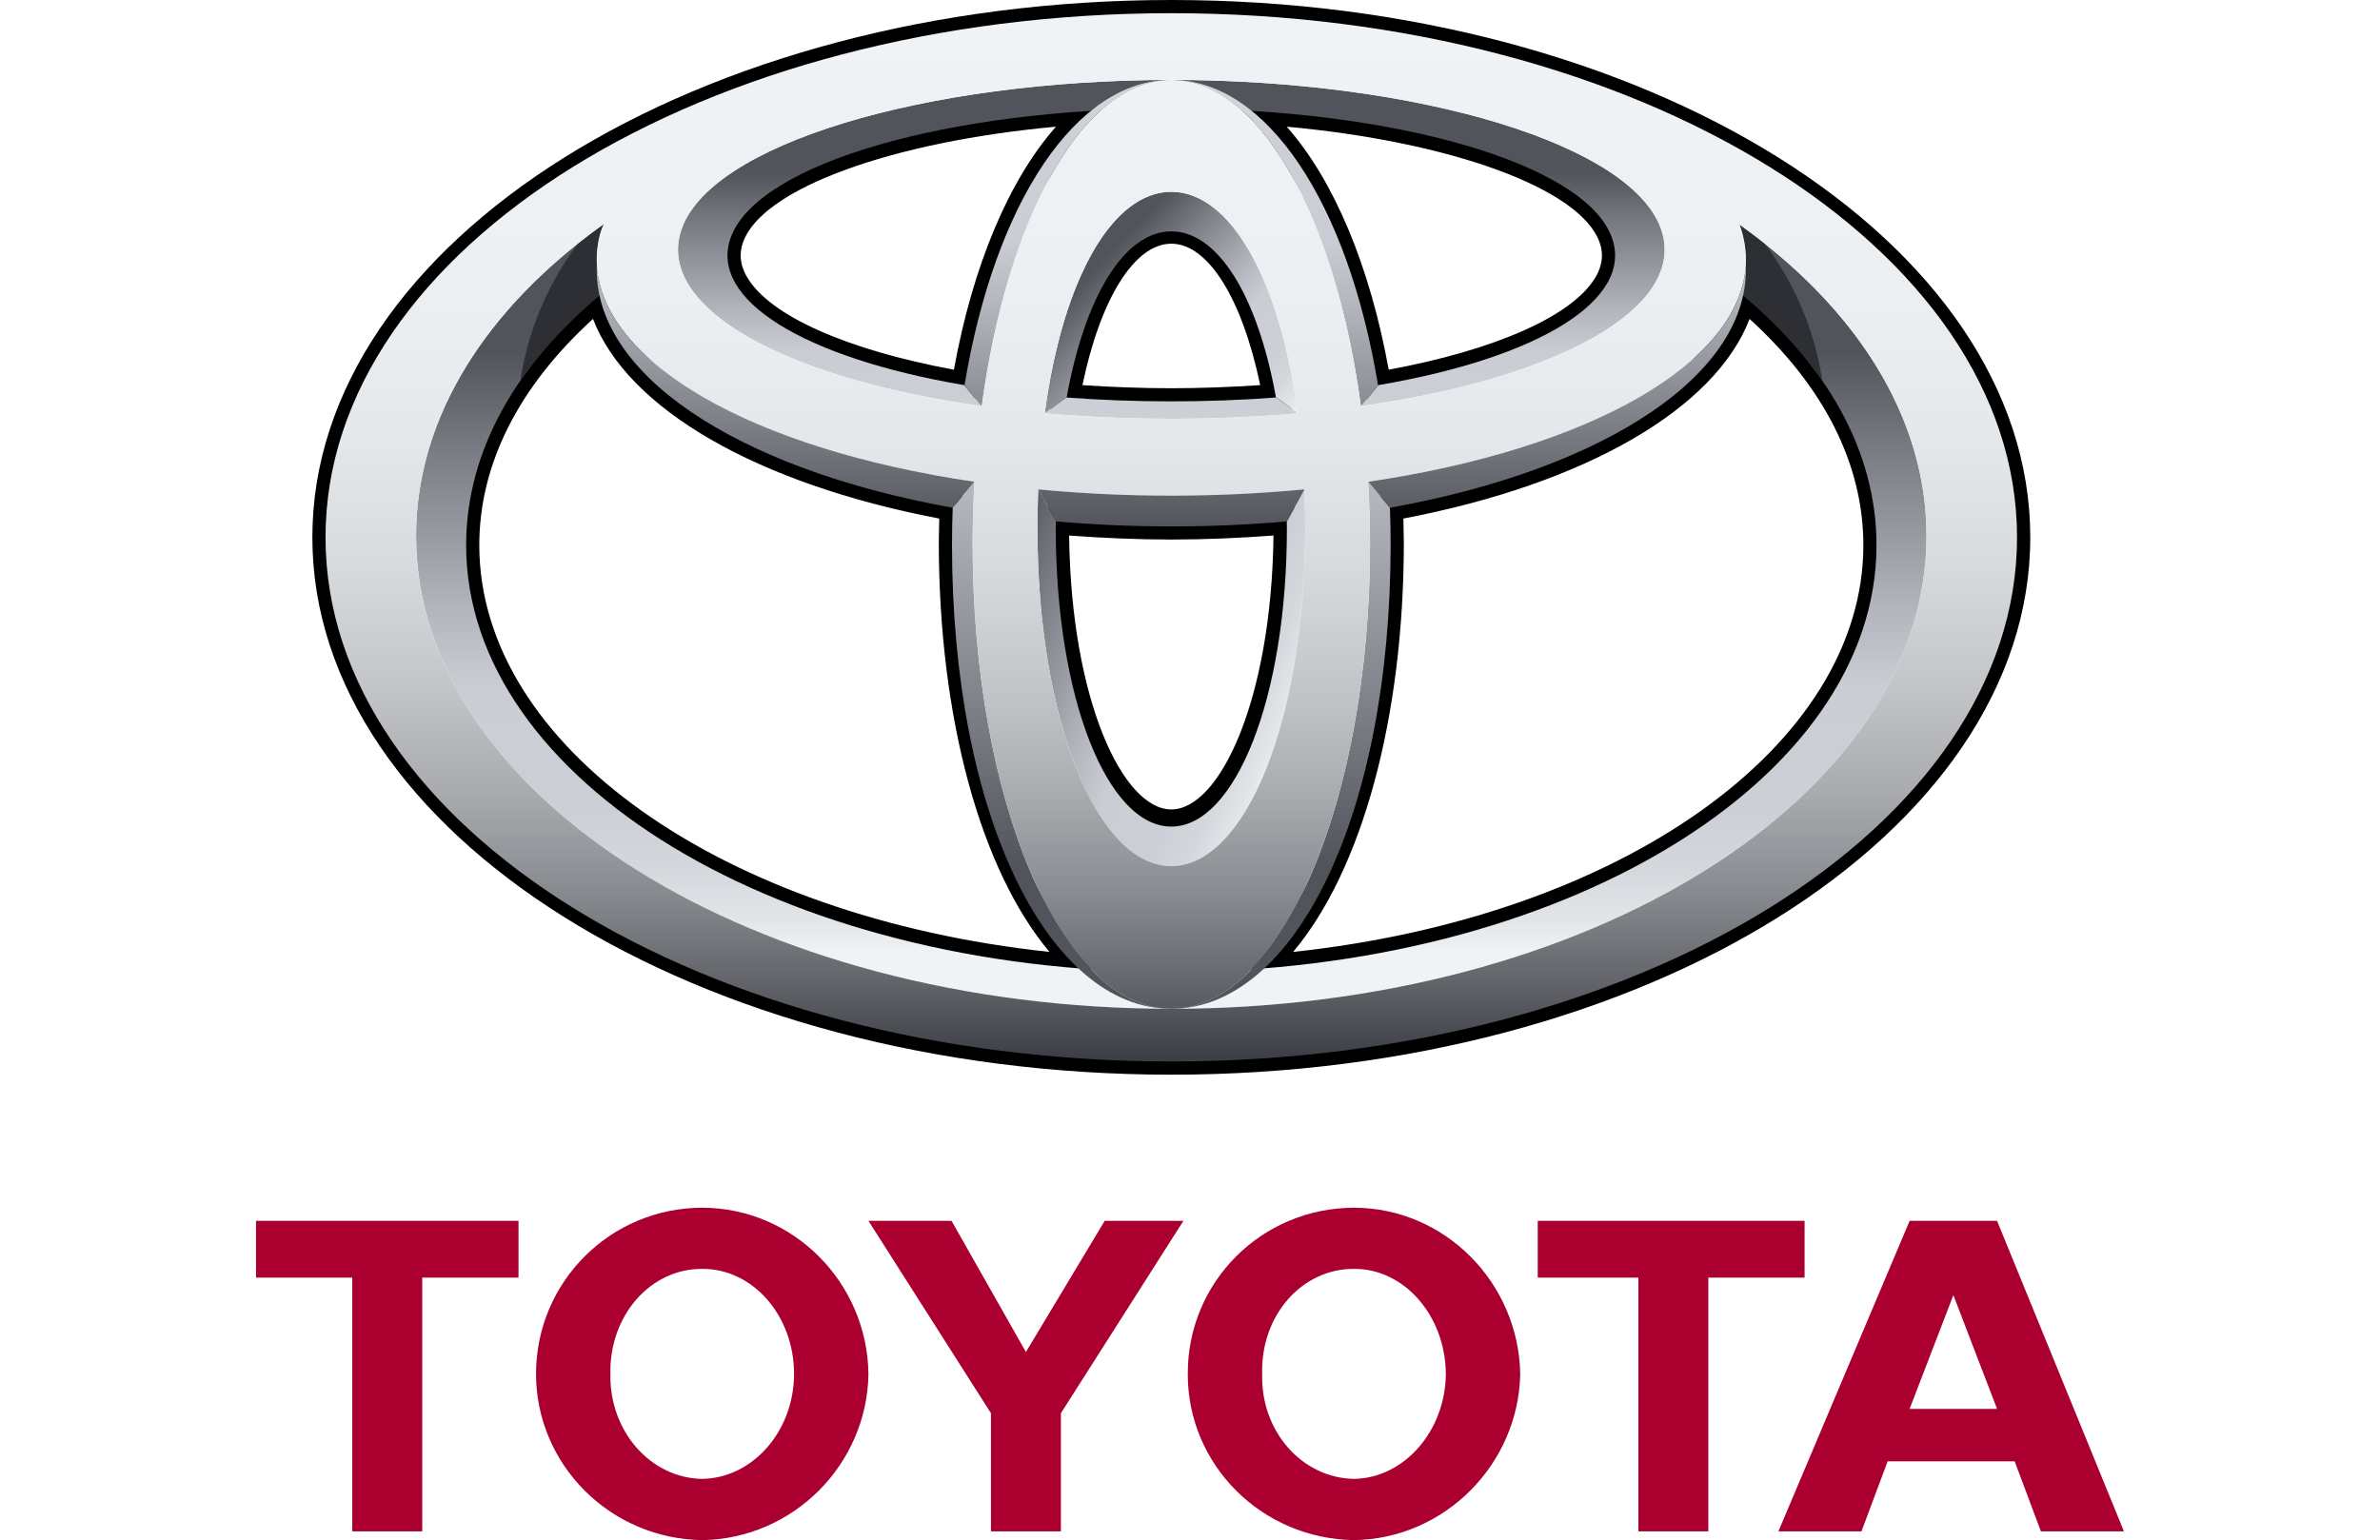 <?xml version="1.0" encoding="UTF-8" standalone="no"?><!-- Generator: Gravit.io --><svg xmlns="http://www.w3.org/2000/svg" xmlns:xlink="http://www.w3.org/1999/xlink" style="isolation:isolate" viewBox="0 0 309 200" width="309pt" height="200pt"><g><path d=" M 154.212 178.411 C 154.175 166.481 163.791 156.856 175.801 156.835 C 187.517 156.854 197.14 166.479 197.376 178.411 C 197.142 190.208 187.519 199.833 175.801 200 C 163.791 199.833 154.176 190.208 154.212 178.411 Z  M 175.802 192.047 C 182.285 191.947 187.653 185.854 187.719 178.411 C 187.653 170.825 182.285 164.733 175.802 164.776 C 169.038 164.731 163.657 170.823 163.871 178.411 C 163.657 185.854 169.038 191.946 175.802 192.047 Z  M 221.796 165.913 L 221.796 198.864 L 212.715 198.864 L 212.715 165.913 L 199.648 165.913 L 199.648 158.54 L 234.294 158.54 L 234.294 165.913 L 221.796 165.913 M 245.078 189.764 L 241.678 198.865 L 230.895 198.865 L 247.929 158.54 L 259.282 158.54 L 275.758 198.865 L 264.974 198.865 L 261.566 189.764 L 245.078 189.764 L 245.078 189.764 Z  M 253.611 182.957 L 259.282 182.957 L 253.611 168.184 L 247.929 182.957 L 253.611 182.957 Z  M 54.821 165.913 L 54.821 198.864 L 45.735 198.864 L 45.735 165.913 L 33.242 165.913 L 33.242 158.54 L 67.32 158.54 L 67.32 165.913 L 54.821 165.913 M 69.592 178.411 C 69.61 166.481 79.22 156.856 91.164 156.835 C 102.953 156.854 112.578 166.479 112.752 178.411 C 112.578 190.208 102.953 199.833 91.164 200 C 79.22 199.833 69.609 190.208 69.592 178.411 Z  M 91.164 192.047 C 97.724 191.947 103.088 185.854 103.093 178.411 C 103.087 170.825 97.724 164.733 91.164 164.776 C 84.467 164.731 79.094 170.823 79.25 178.411 C 79.094 185.854 84.467 191.946 91.164 192.047 Z  M 133.198 198.864 L 137.737 198.864 L 137.737 183.524 L 153.644 158.54 L 143.425 158.54 L 133.198 175.571 L 123.54 158.54 L 112.753 158.54 L 128.66 183.524 L 128.66 198.864 L 133.198 198.864 Z " fill="rgb(171,0,47)"/><path d=" M 40.554 69.779 C 40.554 108.254 90.583 139.559 152.074 139.559 C 213.564 139.559 263.594 108.254 263.594 69.779 C 263.593 31.3 213.564 0 152.073 0 C 90.582 0 40.554 31.3 40.554 69.779 Z  M 43.976 69.779 C 43.976 33.194 92.468 3.428 152.074 3.428 C 211.679 3.428 260.172 33.194 260.172 69.779 C 260.172 106.371 211.679 136.136 152.074 136.136 C 92.468 136.136 43.976 106.372 43.976 69.779 L 43.976 69.779 Z " fill="rgb(0,0,0)"/><path d=" M 141.536 12.685 C 115.436 14.279 96.478 21.197 93.246 30.311 C 92.917 31.229 92.748 32.197 92.745 33.173 C 92.745 34.71 93.179 36.248 94.042 37.717 C 97.664 43.889 108.909 48.979 124.91 51.709 L 126.604 51.986 L 126.888 50.294 C 129.514 34.272 135.28 21.673 142.712 15.725 L 146.923 12.351 L 141.536 12.685 Z  M 96.996 35.992 C 96.438 35.043 96.164 34.107 96.164 33.185 C 96.164 32.603 96.264 32.035 96.471 31.457 C 98.937 24.494 115.693 18.413 137.098 16.451 C 130.992 23.358 126.297 34.488 123.847 48.01 C 109.938 45.436 99.937 41.004 96.996 35.992 L 96.996 35.992 Z  M 136.764 51.318 L 136.43 53.18 L 138.318 53.323 C 142.796 53.658 147.425 53.838 152.07 53.838 C 156.719 53.838 161.351 53.658 165.83 53.323 L 167.714 53.18 L 167.379 51.318 C 164.805 36.861 159.078 28.225 152.072 28.225 C 145.062 28.225 139.338 36.861 136.764 51.318 L 136.764 51.318 Z  M 152.073 31.647 C 156.863 31.647 161.284 38.819 163.614 50.015 C 159.826 50.262 155.969 50.416 152.07 50.416 C 148.176 50.416 144.317 50.262 140.534 50.015 C 142.857 38.819 147.285 31.647 152.073 31.647 L 152.073 31.647 Z  M 161.431 15.727 C 168.861 21.675 174.632 34.276 177.259 50.296 L 177.539 51.988 L 179.231 51.711 C 195.239 48.981 206.489 43.889 210.099 37.718 C 211.503 35.347 211.77 32.785 210.901 30.314 C 207.671 21.2 188.712 14.282 162.613 12.687 L 157.233 12.352 L 161.431 15.727 L 161.431 15.727 Z  M 167.056 16.451 C 188.454 18.413 205.209 24.505 207.669 31.457 C 207.883 32.035 207.983 32.603 207.983 33.185 C 207.983 34.107 207.702 35.043 207.157 35.992 C 204.207 41.004 194.202 45.436 180.299 48.01 C 177.85 34.489 173.162 23.359 167.056 16.451 Z  M 76.731 37.028 C 65 46.854 58.801 58.527 58.801 70.791 C 58.801 99.642 93.981 124.028 140.628 127.503 L 145.838 127.894 L 141.871 124.505 C 131.651 115.763 125.305 95.019 125.305 70.367 L 125.412 64.542 L 123.982 64.251 C 99.445 59.854 81.99 49.537 79.504 37.983 L 78.91 35.21 L 76.731 37.028 L 76.731 37.028 Z  M 62.227 70.791 C 62.227 60.275 67.357 50.182 76.988 41.416 C 81.476 53.09 98.243 62.815 121.943 67.34 C 121.913 68.676 121.886 70.367 121.886 70.367 C 121.886 93.225 127.31 112.966 136.257 123.616 C 93.754 119.081 62.227 96.881 62.227 70.791 L 62.227 70.791 Z  M 135.371 67.708 L 135.36 68.329 C 135.36 91.244 142.545 108.531 152.073 108.531 C 161.598 108.531 168.784 91.244 168.784 68.329 L 168.761 65.856 L 166.923 66.014 C 162.077 66.438 157.088 66.648 152.075 66.648 C 147.062 66.648 142.066 66.438 137.233 66.014 L 135.388 65.847 L 135.371 67.708 L 135.371 67.708 Z  M 165.341 69.544 C 165.083 90.865 158.367 105.112 152.073 105.112 C 145.774 105.112 139.056 90.865 138.806 69.544 C 143.157 69.865 147.601 70.065 152.073 70.065 C 156.552 70.065 160.984 69.865 165.341 69.544 Z  M 224.636 37.983 C 222.153 49.537 204.694 59.853 180.166 64.251 L 178.729 64.518 L 178.842 70.366 C 178.842 95.018 172.492 115.763 162.276 124.504 L 158.309 127.893 L 163.513 127.502 C 210.164 124.027 245.344 99.641 245.344 70.79 C 245.344 58.526 239.138 46.853 227.408 37.027 L 225.236 35.209 L 224.636 37.983 L 224.636 37.983 Z  M 227.152 41.416 C 236.791 50.182 241.924 60.275 241.924 70.791 C 241.924 96.881 210.399 119.081 167.891 123.616 C 176.838 112.966 182.262 93.225 182.262 70.367 C 182.262 70.367 182.229 68.675 182.205 67.34 C 205.898 62.815 222.664 53.089 227.152 41.416 L 227.152 41.416 Z " fill="rgb(0,0,0)"/><linearGradient id="_lgradient_0" x1="0.5" y1="0.926" x2="0.5" y2="0.165" gradientTransform="matrix(196.102,0,0,101.918,54.021,29.085)" gradientUnits="userSpaceOnUse"><stop offset="0%" stop-opacity="1" style="stop-color:rgb(240,243,245)"/><stop offset="5.6%" stop-opacity="1" style="stop-color:rgb(226,229,232)"/><stop offset="13.8%" stop-opacity="1" style="stop-color:rgb(212,216,221)"/><stop offset="24.2%" stop-opacity="1" style="stop-color:rgb(204,208,214)"/><stop offset="44%" stop-opacity="1" style="stop-color:rgb(202,206,212)"/><stop offset="56.8%" stop-opacity="1" style="stop-color:rgb(179,183,189)"/><stop offset="83.5%" stop-opacity="1" style="stop-color:rgb(121,124,131)"/><stop offset="100%" stop-opacity="1" style="stop-color:rgb(82,84,92)"/></linearGradient><path d=" M 225.849 29.175 C 226.007 29.609 226.15 30.053 226.263 30.498 C 226.908 33.062 226.775 35.579 225.939 38.031 C 237.068 47.209 243.628 58.528 243.628 70.792 C 243.628 101.403 202.636 126.224 152.073 126.224 C 101.507 126.224 60.518 101.403 60.518 70.792 C 60.518 58.538 67.085 47.21 78.201 38.031 C 77.372 35.579 77.238 33.062 77.883 30.498 C 78.017 30.012 78.195 29.539 78.415 29.085 C 63.229 39.904 54.021 54.083 54.021 69.612 C 54.021 103.519 97.917 131.003 152.072 131.003 C 206.22 131.003 250.123 103.519 250.123 69.612 C 250.125 54.116 240.955 39.969 225.849 29.175 L 225.849 29.175 Z " fill="url(#_lgradient_0)"/><linearGradient id="_lgradient_1" x1="0.5" y1="1.226" x2="0.5" y2="0.271" gradientTransform="matrix(128.109,0,0,44.003,88.021,10.379)" gradientUnits="userSpaceOnUse"><stop offset="0%" stop-opacity="1" style="stop-color:rgb(240,243,245)"/><stop offset="5.6%" stop-opacity="1" style="stop-color:rgb(226,229,232)"/><stop offset="13.8%" stop-opacity="1" style="stop-color:rgb(212,216,221)"/><stop offset="24.2%" stop-opacity="1" style="stop-color:rgb(204,208,214)"/><stop offset="44%" stop-opacity="1" style="stop-color:rgb(202,206,212)"/><stop offset="56.8%" stop-opacity="1" style="stop-color:rgb(179,183,189)"/><stop offset="83.5%" stop-opacity="1" style="stop-color:rgb(121,124,131)"/><stop offset="100%" stop-opacity="1" style="stop-color:rgb(82,84,92)"/></linearGradient><path d=" M 165.695 51.619 C 161.374 51.943 156.819 52.12 152.07 52.12 C 147.324 52.12 142.773 51.943 138.451 51.619 L 138.438 51.619 L 135.613 53.671 C 140.824 54.125 146.326 54.383 152.072 54.383 C 157.82 54.383 163.321 54.125 168.535 53.671 L 165.695 51.619 Z  M 215.779 30.11 C 212.338 18.734 183.964 10.379 152.073 10.379 C 120.187 10.379 91.815 18.736 88.373 30.11 C 85.385 39.979 101.694 49.112 127.423 52.735 L 125.188 50.013 C 104.374 46.471 92.003 38.919 94.857 30.888 C 98.316 21.139 123.44 14.079 152.071 14.079 C 180.701 14.079 205.83 21.14 209.286 30.888 C 212.137 38.919 199.771 46.472 178.953 50.013 L 176.725 52.735 C 202.445 49.112 218.764 39.979 215.779 30.11 Z " fill="url(#_lgradient_1)"/><linearGradient id="_lgradient_2" x1="0.925" y1="1.103" x2="0.126" y2="0.433" gradientTransform="matrix(32.859,0,0,28.741,135.646,24.907)" gradientUnits="userSpaceOnUse"><stop offset="0%" stop-opacity="1" style="stop-color:rgb(240,243,245)"/><stop offset="5.6%" stop-opacity="1" style="stop-color:rgb(226,229,232)"/><stop offset="13.8%" stop-opacity="1" style="stop-color:rgb(212,216,221)"/><stop offset="24.2%" stop-opacity="1" style="stop-color:rgb(204,208,214)"/><stop offset="44%" stop-opacity="1" style="stop-color:rgb(202,206,212)"/><stop offset="56.8%" stop-opacity="1" style="stop-color:rgb(179,183,189)"/><stop offset="83.5%" stop-opacity="1" style="stop-color:rgb(121,124,131)"/><stop offset="100%" stop-opacity="1" style="stop-color:rgb(82,84,92)"/></linearGradient><path d=" M 138.486 51.619 C 140.875 38.341 146.059 30.043 152.071 30.043 C 158.089 30.043 163.269 38.341 165.662 51.619 L 165.71 51.619 L 168.505 53.648 C 166.145 36.112 159.682 24.907 152.075 24.907 C 144.462 24.907 138.002 36.112 135.646 53.648 L 138.44 51.619 L 138.486 51.619 Z " fill="url(#_lgradient_2)"/><linearGradient id="_lgradient_3" x1="0.978" y1="0.606" x2="-0.052" y2="0.012" gradientTransform="matrix(34.769,0,0,48.892,134.694,63.583)" gradientUnits="userSpaceOnUse"><stop offset="0%" stop-opacity="1" style="stop-color:rgb(240,243,245)"/><stop offset="5.6%" stop-opacity="1" style="stop-color:rgb(226,229,232)"/><stop offset="13.8%" stop-opacity="1" style="stop-color:rgb(212,216,221)"/><stop offset="24.2%" stop-opacity="1" style="stop-color:rgb(204,208,214)"/><stop offset="44%" stop-opacity="1" style="stop-color:rgb(202,206,212)"/><stop offset="56.8%" stop-opacity="1" style="stop-color:rgb(179,183,189)"/><stop offset="83.5%" stop-opacity="1" style="stop-color:rgb(121,124,131)"/><stop offset="100%" stop-opacity="1" style="stop-color:rgb(82,84,92)"/></linearGradient><path d=" M 169.352 63.583 L 167.066 67.717 C 167.066 68.018 167.079 68.328 167.079 68.642 C 167.079 90.651 160.349 107.34 152.072 107.34 C 143.786 107.34 137.07 90.65 137.07 68.642 C 137.07 68.294 137.076 67.95 137.083 67.617 L 134.794 63.583 C 134.727 65.261 134.693 66.94 134.694 68.619 C 134.694 93.572 142.474 112.475 152.075 112.475 C 161.676 112.475 169.463 93.572 169.463 68.619 C 169.46 66.94 169.422 65.261 169.352 63.583 L 169.352 63.583 Z " fill="url(#_lgradient_3)"/><linearGradient id="_lgradient_4" x1="0.5" y1="-0.205" x2="0.5" y2="1.369" gradientTransform="matrix(26.853,0,0,42.367,125.221,10.378)" gradientUnits="userSpaceOnUse"><stop offset="0%" stop-opacity="1" style="stop-color:rgb(240,243,245)"/><stop offset="5.6%" stop-opacity="1" style="stop-color:rgb(226,229,232)"/><stop offset="13.8%" stop-opacity="1" style="stop-color:rgb(212,216,221)"/><stop offset="24.2%" stop-opacity="1" style="stop-color:rgb(204,208,214)"/><stop offset="44%" stop-opacity="1" style="stop-color:rgb(202,206,212)"/><stop offset="56.8%" stop-opacity="1" style="stop-color:rgb(179,183,189)"/><stop offset="83.5%" stop-opacity="1" style="stop-color:rgb(121,124,131)"/><stop offset="100%" stop-opacity="1" style="stop-color:rgb(82,84,92)"/></linearGradient><path d=" M 127.46 52.745 C 130.749 28.372 140.524 10.378 152.074 10.378 C 139.692 10.378 129.138 26.32 125.221 50.061 L 127.427 52.745 L 127.46 52.745 Z " fill="url(#_lgradient_4)"/><linearGradient id="_lgradient_5" x1="0.5" y1="-0.205" x2="0.5" y2="1.369" gradientTransform="matrix(26.846,0,0,42.367,152.073,10.378)" gradientUnits="userSpaceOnUse"><stop offset="0%" stop-opacity="1" style="stop-color:rgb(240,243,245)"/><stop offset="5.6%" stop-opacity="1" style="stop-color:rgb(226,229,232)"/><stop offset="13.8%" stop-opacity="1" style="stop-color:rgb(212,216,221)"/><stop offset="24.2%" stop-opacity="1" style="stop-color:rgb(204,208,214)"/><stop offset="44%" stop-opacity="1" style="stop-color:rgb(202,206,212)"/><stop offset="56.8%" stop-opacity="1" style="stop-color:rgb(179,183,189)"/><stop offset="83.5%" stop-opacity="1" style="stop-color:rgb(121,124,131)"/><stop offset="100%" stop-opacity="1" style="stop-color:rgb(82,84,92)"/></linearGradient><path d=" M 176.691 52.745 L 176.714 52.745 L 178.919 50.061 C 175.009 26.32 164.449 10.378 152.073 10.378 C 163.623 10.379 173.405 28.372 176.691 52.745 Z " fill="url(#_lgradient_5)"/><linearGradient id="_lgradient_6" x1="0.5" y1="-0.898" x2="0.5" y2="0.728" gradientTransform="matrix(28.473,0,0,68.431,152.074,62.57)" gradientUnits="userSpaceOnUse"><stop offset="0%" stop-opacity="1" style="stop-color:rgb(240,243,245)"/><stop offset="5.6%" stop-opacity="1" style="stop-color:rgb(226,229,232)"/><stop offset="13.8%" stop-opacity="1" style="stop-color:rgb(212,216,221)"/><stop offset="24.2%" stop-opacity="1" style="stop-color:rgb(204,208,214)"/><stop offset="44%" stop-opacity="1" style="stop-color:rgb(202,206,212)"/><stop offset="56.8%" stop-opacity="1" style="stop-color:rgb(179,183,189)"/><stop offset="83.5%" stop-opacity="1" style="stop-color:rgb(121,124,131)"/><stop offset="100%" stop-opacity="1" style="stop-color:rgb(82,84,92)"/></linearGradient><path d=" M 180.457 65.922 L 177.65 62.57 L 177.627 62.57 C 177.784 65.233 177.874 67.94 177.874 70.69 C 177.874 104 166.321 131.001 152.074 131.001 C 168.048 131.001 180.547 105.958 180.547 70.69 C 180.547 69.076 180.514 67.494 180.457 65.922 L 180.457 65.922 Z " fill="url(#_lgradient_6)"/><linearGradient id="_lgradient_7" x1="0.5" y1="-0.898" x2="0.5" y2="0.728" gradientTransform="matrix(28.477,0,0,68.431,123.598,62.571)" gradientUnits="userSpaceOnUse"><stop offset="0%" stop-opacity="1" style="stop-color:rgb(240,243,245)"/><stop offset="5.6%" stop-opacity="1" style="stop-color:rgb(226,229,232)"/><stop offset="13.8%" stop-opacity="1" style="stop-color:rgb(212,216,221)"/><stop offset="24.2%" stop-opacity="1" style="stop-color:rgb(204,208,214)"/><stop offset="44%" stop-opacity="1" style="stop-color:rgb(202,206,212)"/><stop offset="56.8%" stop-opacity="1" style="stop-color:rgb(179,183,189)"/><stop offset="83.5%" stop-opacity="1" style="stop-color:rgb(121,124,131)"/><stop offset="100%" stop-opacity="1" style="stop-color:rgb(82,84,92)"/></linearGradient><path d=" M 126.28 70.691 C 126.28 67.941 126.37 65.234 126.524 62.571 L 126.505 62.571 L 123.692 65.913 C 123.632 67.505 123.601 69.098 123.598 70.691 C 123.598 105.959 136.107 131.002 152.075 131.002 C 137.834 131.002 126.28 104 126.28 70.691 L 126.28 70.691 Z " fill="url(#_lgradient_7)"/><path d=" M 225.939 38.031 C 230.194 41.54 233.783 45.369 236.59 49.437 C 235.618 42.968 233.044 36.845 229.104 31.624 C 228.04 30.779 226.954 29.963 225.847 29.176 C 226.006 29.61 226.149 30.053 226.261 30.499 C 226.908 33.062 226.775 35.578 225.939 38.031 Z  M 78.202 38.031 C 77.372 35.578 77.239 33.061 77.884 30.497 C 78.018 30.011 78.195 29.538 78.415 29.084 C 77.274 29.908 76.15 30.755 75.044 31.624 C 71.109 36.848 68.536 42.97 67.558 49.437 C 70.365 45.369 73.947 41.539 78.202 38.031 Z " fill="rgb(45,47,52)"/><linearGradient id="_lgradient_8" x1="0.5" y1="-4.458239333260394e-16" x2="0.5" y2="1" gradientTransform="matrix(219.61,0,0,136.127,42.265,1.714)" gradientUnits="userSpaceOnUse"><stop offset="0%" stop-opacity="1" style="stop-color:rgb(240,243,245)"/><stop offset="25.3%" stop-opacity="1" style="stop-color:rgb(237,240,243)"/><stop offset="40.6%" stop-opacity="1" style="stop-color:rgb(229,232,234)"/><stop offset="53.1%" stop-opacity="1" style="stop-color:rgb(215,218,220)"/><stop offset="64.2%" stop-opacity="1" style="stop-color:rgb(195,197,201)"/><stop offset="74.4%" stop-opacity="1" style="stop-color:rgb(169,171,175)"/><stop offset="83.9%" stop-opacity="1" style="stop-color:rgb(136,139,144)"/><stop offset="92.6%" stop-opacity="1" style="stop-color:rgb(99,101,107)"/><stop offset="100%" stop-opacity="1" style="stop-color:rgb(61,63,70)"/></linearGradient><path d=" M 42.265 69.779 C 42.265 32.191 91.425 1.714 152.074 1.714 C 212.715 1.714 261.875 32.191 261.875 69.779 C 261.875 107.374 212.715 137.841 152.074 137.841 C 91.425 137.84 42.265 107.375 42.265 69.779 Z  M 152.073 131.002 C 206.222 131.002 250.124 103.518 250.124 69.611 C 250.124 35.701 206.222 8.207 152.073 8.207 C 97.917 8.207 54.019 35.703 54.019 69.611 C 54.019 103.518 97.918 131.002 152.073 131.002 Z " fill="url(#_lgradient_8)"/><linearGradient id="_lgradient_9" x1="0.5" y1="-0.072" x2="0.5" y2="1.057" gradientTransform="matrix(51.593,0,0,120.623,126.28,10.379)" gradientUnits="userSpaceOnUse"><stop offset="0%" stop-opacity="1" style="stop-color:rgb(240,243,245)"/><stop offset="25.3%" stop-opacity="1" style="stop-color:rgb(237,240,243)"/><stop offset="40.6%" stop-opacity="1" style="stop-color:rgb(229,232,234)"/><stop offset="53.1%" stop-opacity="1" style="stop-color:rgb(215,218,220)"/><stop offset="64.2%" stop-opacity="1" style="stop-color:rgb(195,197,201)"/><stop offset="74.4%" stop-opacity="1" style="stop-color:rgb(169,171,175)"/><stop offset="83.9%" stop-opacity="1" style="stop-color:rgb(136,139,144)"/><stop offset="92.6%" stop-opacity="1" style="stop-color:rgb(99,101,107)"/><stop offset="100%" stop-opacity="1" style="stop-color:rgb(61,63,70)"/></linearGradient><path d=" M 126.28 70.691 C 126.28 37.731 137.834 10.379 152.073 10.379 C 166.32 10.379 177.874 37.731 177.874 70.691 C 177.874 104.001 166.32 131.002 152.073 131.002 C 137.827 131.002 126.28 104 126.28 70.691 L 126.28 70.691 Z  M 152.073 112.475 C 161.675 112.475 169.462 93.572 169.462 68.629 C 169.462 42.743 161.674 24.907 152.073 24.907 C 142.472 24.907 134.692 42.743 134.692 68.629 C 134.692 93.572 142.472 112.475 152.073 112.475 L 152.073 112.475 Z " fill="url(#_lgradient_9)"/><linearGradient id="_lgradient_10" x1="0.5" y1="-0.021" x2="0.5" y2="2.197" gradientTransform="matrix(149.198,0,0,61.381,77.474,2.984)" gradientUnits="userSpaceOnUse"><stop offset="0%" stop-opacity="1" style="stop-color:rgb(240,243,245)"/><stop offset="25.3%" stop-opacity="1" style="stop-color:rgb(237,240,243)"/><stop offset="40.6%" stop-opacity="1" style="stop-color:rgb(229,232,234)"/><stop offset="53.1%" stop-opacity="1" style="stop-color:rgb(215,218,220)"/><stop offset="64.2%" stop-opacity="1" style="stop-color:rgb(195,197,201)"/><stop offset="74.4%" stop-opacity="1" style="stop-color:rgb(169,171,175)"/><stop offset="83.9%" stop-opacity="1" style="stop-color:rgb(136,139,144)"/><stop offset="92.6%" stop-opacity="1" style="stop-color:rgb(99,101,107)"/><stop offset="100%" stop-opacity="1" style="stop-color:rgb(61,63,70)"/></linearGradient><path d=" M 77.884 30.497 C 80.714 19.292 114.941 2.984 152.073 2.984 C 189.202 2.984 222.253 14.637 226.263 30.497 C 230.751 48.276 197.766 64.365 152.073 64.365 C 106.373 64.365 73.389 48.277 77.884 30.497 L 77.884 30.497 Z  M 152.073 10.379 C 120.187 10.379 91.815 18.736 88.373 30.11 C 84.516 42.853 112.836 54.383 152.073 54.383 C 191.319 54.383 219.633 42.852 215.779 30.11 C 212.338 18.734 183.966 10.379 152.073 10.379 Z " fill="url(#_lgradient_10)"/><linearGradient id="_lgradient_11" x1="0.5" y1="-0.129" x2="0.5" y2="1.011" gradientTransform="matrix(149.189,0,0,34.02,77.479,34.341)" gradientUnits="userSpaceOnUse"><stop offset="0%" stop-opacity="1" style="stop-color:rgb(202,206,212)"/><stop offset="100%" stop-opacity="1" style="stop-color:rgb(82,84,92)"/></linearGradient><path d=" M 134.759 63.55 L 134.778 63.563 L 137.135 67.717 C 141.93 68.127 146.917 68.361 152.073 68.361 C 157.254 68.361 162.252 68.128 167.079 67.707 L 169.372 63.562 L 169.386 63.548 C 163.872 64.072 158.09 64.363 152.075 64.363 C 146.293 64.367 140.515 64.095 134.759 63.55 L 134.759 63.55 Z  M 226.651 34.341 C 226.062 47.053 206.523 58.315 177.639 62.56 L 177.65 62.57 L 180.467 65.937 C 208.728 60.856 227.32 48.377 226.651 34.341 Z  M 77.497 34.341 C 76.828 48.391 95.418 60.856 123.674 65.937 L 126.499 62.57 L 126.505 62.56 C 97.617 58.316 78.091 47.054 77.497 34.341 Z " fill="url(#_lgradient_11)"/></g></svg>